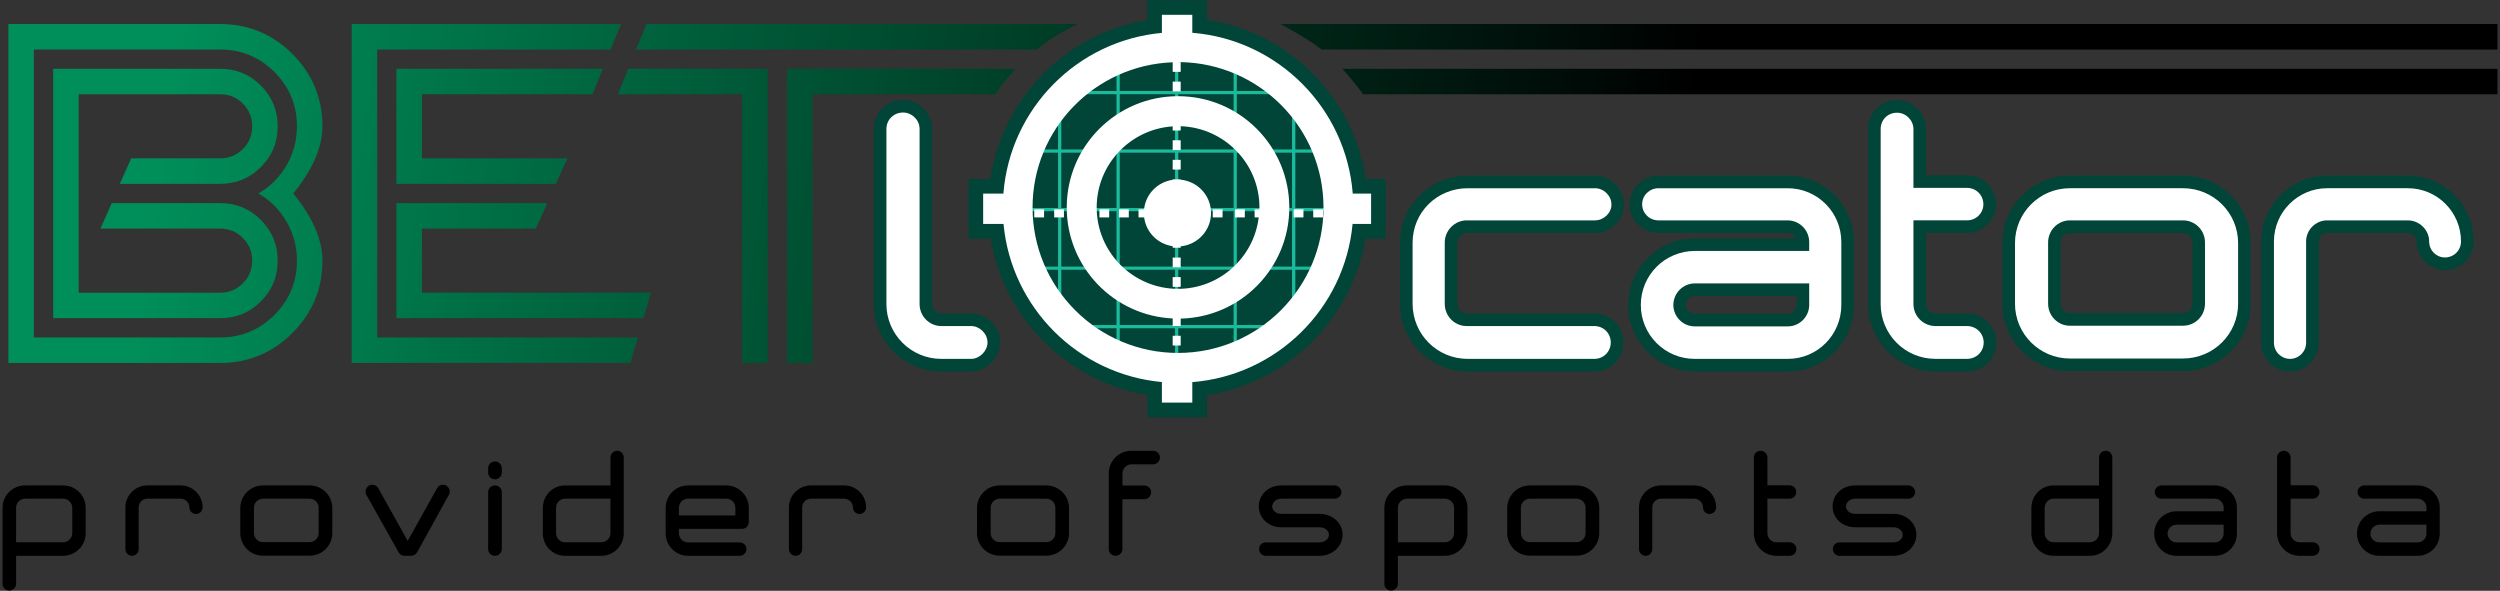 <?xml version="1.0" encoding="utf-8"?>
<!-- Generator: Adobe Illustrator 15.1.0, SVG Export Plug-In . SVG Version: 6.00 Build 0)  -->
<!DOCTYPE svg PUBLIC "-//W3C//DTD SVG 1.1//EN" "http://www.w3.org/Graphics/SVG/1.1/DTD/svg11.dtd">
<svg version="1.1" id="Layer_1" xmlns="http://www.w3.org/2000/svg" xmlns:xlink="http://www.w3.org/1999/xlink" x="0px" y="0px"
	 width="221.539px" height="52.353px" viewBox="0 -7.616 221.539 52.353" enable-background="new 0 -7.616 221.539 52.353"
	 xml:space="preserve">
<rect x="0" y="-7.616" width="221.539" height="52.353" fill="#333333" stroke="none"/>
<g>
	<g>
		<path fill="#FFFFFF" d="M83.407,24.742c-2.983,0-5.414-2.43-5.414-5.412V3.811c0-1.128,0.896-2.013,2.042-2.013
			c1.09,0,2.011,0.921,2.011,2.013V19.33c0,0.766,0.608,1.391,1.361,1.391h2.65c1.069,0,2.01,0.939,2.01,2.012
			s-0.941,2.01-2.01,2.01H83.407z"/>
		<path fill="#FFFFFF" d="M130.06,24.742c-2.996,0-5.442-2.441-5.442-5.441v-5.41c0-3.019,2.391-5.384,5.442-5.384h11.281
			c1.093,0,2.013,0.92,2.013,2.012c0,1.041-0.938,1.953-2.013,1.953h-11.366c-0.756,0-1.394,0.65-1.394,1.419v5.41
			c0,0.795,0.612,1.42,1.394,1.42h11.312c1.127,0,2.01,0.881,2.01,2.012c0,1.127-0.883,2.01-2.01,2.01H130.06z"/>
		<path fill="#FFFFFF" d="M150.176,24.742c-2.94,0-5.33-2.387-5.33-5.326c0-2.952,2.405-5.355,5.356-5.355h9.563v-0.228
			c0-0.75-0.612-1.361-1.361-1.361h-11.431c-1.11,0-2.007-0.889-2.007-1.983c0-1.092,0.896-1.981,2.007-1.981h11.431
			c2.937,0,5.326,2.39,5.326,5.326v5.583c0,2.939-2.378,5.326-5.299,5.326H150.176z M150.202,18.055
			c-0.75,0-1.361,0.609-1.361,1.361c0,0.723,0.611,1.33,1.335,1.33h8.256c0.722,0,1.334-0.607,1.334-1.33v-1.361H150.202z"/>
		<path fill="#FFFFFF" d="M171.513,24.742c-2.986,0-5.412-2.43-5.412-5.412V3.827c0-1.128,0.881-2.014,2.01-2.014
			c1.091,0,2.013,0.922,2.013,2.014v4.65h4.18c1.132,0,2.013,0.884,2.013,2.011c0,1.095-0.903,1.983-2.013,1.983h-4.18v6.858
			c0,0.766,0.619,1.391,1.39,1.391h2.79c1.127,0,2.044,0.904,2.044,2.012c0,1.127-0.897,2.01-2.044,2.01H171.513z"/>
		<path fill="#FFFFFF" d="M183.414,24.716c-2.982,0-5.416-2.432-5.416-5.416v-5.38c0-2.986,2.434-5.413,5.416-5.413h10.034
			c3,0,5.443,2.427,5.443,5.413v5.38c0,2.984-2.443,5.416-5.443,5.416H183.414z M183.414,12.472c-0.751,0-1.36,0.624-1.36,1.391
			V19.3c0,0.766,0.609,1.391,1.36,1.391h10.034c0.766,0,1.388-0.625,1.388-1.391v-5.438c0-0.767-0.622-1.391-1.388-1.391H183.414z"
			/>
		<path fill="#FFFFFF" d="M202.933,24.742c-1.092,0-1.983-0.889-1.983-1.984v-8.982c0-2.906,2.365-5.269,5.27-5.269h7.153
			c2.904,0,5.265,2.362,5.265,5.269c0,1.111-0.865,1.982-1.98,1.982c-1.074,0-1.954-0.89-1.954-1.982
			c0-0.706-0.608-1.304-1.33-1.304h-7.153c-0.704,0-1.306,0.598-1.306,1.304v8.982C204.913,23.853,204.026,24.742,202.933,24.742z"
			/>
	</g>
	<g>
		<linearGradient id="SVGID_1_" gradientUnits="userSpaceOnUse" x1="12.857" y1="9.607" x2="145.927" y2="29.131">
			<stop  offset="0" style="stop-color:#008F5A"/>
			<stop  offset="1" style="stop-color:#000000"/>
		</linearGradient>
		<path fill="url(#SVGID_1_)" d="M23.119-0.032c-1.002-1-2.186-1.487-3.61-1.487H4.713v22.097h14.795
			c1.427,0,2.607-0.486,3.61-1.488c1-1.001,1.487-2.182,1.487-3.609s-0.488-2.607-1.487-3.608c-1.002-1.001-2.186-1.487-3.61-1.487
			H9.904l-1.002,2.256h10.607c0.783,0,1.461,0.277,2.012,0.828c0.547,0.549,0.828,1.224,0.828,2.012s-0.28,1.465-0.825,2.011
			c-0.554,0.551-1.232,0.829-2.015,0.829H7.386H6.972v-0.416V1.153V0.739h0.414h12.123c0.786,0,1.461,0.277,2.012,0.824
			c0.547,0.551,0.828,1.228,0.828,2.015c0,0.786-0.28,1.463-0.825,2.012c-0.554,0.549-1.229,0.827-2.015,0.827h-7.886l-1.002,2.258
			h8.888c1.424,0,2.607-0.487,3.61-1.489c1-1.002,1.487-2.18,1.487-3.608C24.606,2.151,24.118,0.971,23.119-0.032z"/>
		<linearGradient id="SVGID_2_" gradientUnits="userSpaceOnUse" x1="14.388" y1="-0.808" x2="147.472" y2="18.718">
			<stop  offset="0" style="stop-color:#008F5A"/>
			<stop  offset="1" style="stop-color:#000000"/>
		</linearGradient>
		<polygon fill="url(#SVGID_2_)" points="37.391,1.153 37.391,0.739 37.806,0.739 52.506,0.739 53.424,-1.519 35.129,-1.519 
			35.129,8.675 49.263,8.675 50.275,6.417 37.806,6.417 37.391,6.417 37.391,6.002 		"/>
		<linearGradient id="SVGID_3_" gradientUnits="userSpaceOnUse" x1="13.506" y1="5.189" x2="146.6" y2="24.716">
			<stop  offset="0" style="stop-color:#008F5A"/>
			<stop  offset="1" style="stop-color:#000000"/>
		</linearGradient>
		<polygon fill="url(#SVGID_3_)" points="33.422,22.289 33.422,21.875 33.422,-2.815 33.422,-3.229 33.837,-3.229 54.114,-3.229 
			55.032,-5.487 31.165,-5.487 31.165,24.548 55.866,24.548 56.523,22.289 33.837,22.289 		"/>
		<linearGradient id="SVGID_4_" gradientUnits="userSpaceOnUse" x1="16.195" y1="-13.124" x2="149.28" y2="6.402">
			<stop  offset="0" style="stop-color:#008F5A"/>
			<stop  offset="1" style="stop-color:#000000"/>
		</linearGradient>
		<path fill="url(#SVGID_4_)" d="M91.868-3.229c1.113-0.893,2.336-1.646,3.643-2.258H58.22h-0.936l-0.915,2.258h1.851H91.868z"/>
		<linearGradient id="SVGID_5_" gradientUnits="userSpaceOnUse" x1="12.818" y1="9.872" x2="145.906" y2="29.398">
			<stop  offset="0" style="stop-color:#008F5A"/>
			<stop  offset="1" style="stop-color:#000000"/>
		</linearGradient>
		<path fill="url(#SVGID_5_)" d="M28.574,3.578c0-2.492-0.894-4.646-2.658-6.41c-1.762-1.762-3.917-2.656-6.407-2.656H0.745v30.036
			h18.764c2.49,0,4.649-0.896,6.407-2.66c1.765-1.762,2.658-3.917,2.658-6.408c0-1.776-0.803-3.69-2.385-5.695l-0.198-0.256
			l0.198-0.257C27.771,7.27,28.574,5.355,28.574,3.578z M25.148,11.634c0.771,1.153,1.166,2.449,1.166,3.847
			c0,1.869-0.669,3.488-1.993,4.812c-1.322,1.324-2.942,1.996-4.812,1.996H3.416H3v-0.414v-24.69v-0.414h0.416h16.093
			c1.869,0,3.49,0.671,4.812,1.993c1.324,1.327,1.993,2.945,1.993,4.814c0,1.398-0.395,2.692-1.166,3.845
			c-0.604,0.897-1.364,1.603-2.254,2.105C23.784,10.032,24.543,10.738,25.148,11.634z"/>
		<linearGradient id="SVGID_6_" gradientUnits="userSpaceOnUse" x1="18.154" y1="-26.523" x2="151.249" y2="-6.995">
			<stop  offset="0" style="stop-color:#008F5A"/>
			<stop  offset="1" style="stop-color:#000000"/>
		</linearGradient>
		<path fill="url(#SVGID_6_)" d="M221.312-5.487H113.475c0,0,2.529,1.365,3.644,2.258h104.193V-5.487z"/>
		<linearGradient id="SVGID_7_" gradientUnits="userSpaceOnUse" x1="12.625" y1="11.198" x2="145.71" y2="30.724">
			<stop  offset="0" style="stop-color:#008F5A"/>
			<stop  offset="1" style="stop-color:#000000"/>
		</linearGradient>
		<polygon fill="url(#SVGID_7_)" points="37.391,18.32 37.391,17.904 37.391,13.055 37.391,12.641 37.806,12.641 47.49,12.641 
			48.498,10.385 35.129,10.385 35.129,20.578 57.021,20.578 57.676,18.32 37.806,18.32 		"/>
		<linearGradient id="SVGID_8_" gradientUnits="userSpaceOnUse" x1="17.629" y1="-22.901" x2="150.719" y2="-3.374">
			<stop  offset="0" style="stop-color:#008F5A"/>
			<stop  offset="1" style="stop-color:#000000"/>
		</linearGradient>
		<path fill="url(#SVGID_8_)" d="M221.312-1.519H118.961c0,0,1.288,1.453,1.833,2.258h100.518V-1.519z"/>
		<linearGradient id="SVGID_9_" gradientUnits="userSpaceOnUse" x1="13.722" y1="3.711" x2="146.819" y2="23.239">
			<stop  offset="0" style="stop-color:#008F5A"/>
			<stop  offset="1" style="stop-color:#000000"/>
		</linearGradient>
		<polygon fill="url(#SVGID_9_)" points="55.673,-1.519 54.758,0.739 58.22,0.739 65.359,0.739 65.772,0.739 65.772,1.153 
			65.772,24.548 68.03,24.548 68.03,-1.519 58.22,-1.519 		"/>
		<linearGradient id="SVGID_10_" gradientUnits="userSpaceOnUse" x1="14.002" y1="1.848" x2="147.084" y2="21.374">
			<stop  offset="0" style="stop-color:#008F5A"/>
			<stop  offset="1" style="stop-color:#000000"/>
		</linearGradient>
		<path fill="url(#SVGID_10_)" d="M90.025-1.519H69.741v26.067h2.257V1.153V0.739h0.415h15.778
			C88.737-0.066,89.356-0.814,90.025-1.519z"/>
	</g>
	<g>
		<path fill="#004537" d="M121.791,8.245h-0.292h-0.47c-1.09-7.26-6.818-13.001-14.076-14.106v-0.443v-0.283v-1.011h-1.012h-0.286
			h-2.695h-0.283h-1.006v1.011v0.283v0.464C94.506-4.672,88.836,1.06,87.761,8.245h-0.639h-0.29h-1.004v1.008V9.54v2.69v0.287v1.008
			h1.004h0.29h0.662c1.174,7.06,6.824,12.697,13.887,13.853v0.686v0.285v1.01h1.006h0.283h2.695h0.286h1.012v-1.01v-0.285v-0.666
			c7.15-1.094,12.865-6.738,14.045-13.873h0.501h0.292h1.006v-1.008V12.23V9.54V9.253V8.245H121.791z"/>
		<g>
			<path fill="#004537" d="M80.035,2.355c0.759,0,1.454,0.64,1.454,1.455V19.33c0,1.074,0.872,1.947,1.918,1.947h2.65
				c0.752,0,1.451,0.668,1.451,1.455c0,0.754-0.699,1.453-1.451,1.453h-2.65c-2.674,0-4.857-2.18-4.857-4.855V3.811
				C78.55,2.996,79.192,2.355,80.035,2.355 M80.035,1.241c-1.458,0-2.602,1.129-2.602,2.57V19.33c0,3.291,2.68,5.969,5.974,5.969
				h2.65c1.363,0,2.564-1.197,2.564-2.566c0-1.393-1.174-2.568-2.564-2.568h-2.65c-0.438,0-0.801-0.383-0.801-0.834V3.811
				C82.606,2.418,81.426,1.241,80.035,1.241L80.035,1.241z"/>
			<path fill="#004537" d="M141.341,9.064c0.759,0,1.458,0.638,1.458,1.454c0,0.756-0.699,1.394-1.458,1.394h-11.366
				c-1.049,0-1.948,0.873-1.948,1.979v5.41c0,1.104,0.874,1.977,1.948,1.977h11.312c0.813,0,1.451,0.639,1.451,1.455
				c0,0.814-0.638,1.453-1.451,1.453H130.06c-2.704,0-4.882-2.18-4.882-4.885v-5.41c0-2.703,2.178-4.826,4.882-4.826H141.341
				 M141.341,7.949H130.06c-3.309,0-5.999,2.665-5.999,5.942v5.41c0,3.307,2.69,5.998,5.999,5.998h11.227
				c1.443,0,2.567-1.127,2.567-2.566c0-1.441-1.124-2.568-2.567-2.568h-11.312c-0.47,0-0.834-0.381-0.834-0.863v-5.41
				c0-0.466,0.38-0.862,0.834-0.862h11.366c1.396,0,2.573-1.15,2.573-2.51C143.914,9.125,142.737,7.949,141.341,7.949L141.341,7.949
				z"/>
			<path fill="#004537" d="M158.404,9.064c2.646,0,4.766,2.123,4.766,4.769v5.583c0,2.643-2.119,4.77-4.738,4.77h-8.256
				c-2.651,0-4.773-2.152-4.773-4.77c0-2.675,2.153-4.795,4.8-4.795h10.12v-0.787c0-1.075-0.874-1.921-1.918-1.921h-11.431
				c-0.812,0-1.453-0.638-1.453-1.424c0-0.786,0.641-1.424,1.453-1.424H158.404 M150.176,21.306h8.256
				c1.047,0,1.891-0.873,1.891-1.891v-1.918h-10.12c-1.076,0-1.918,0.873-1.918,1.918C148.284,20.433,149.126,21.306,150.176,21.306
				 M158.404,7.949h-11.431c-1.415,0-2.567,1.14-2.567,2.54c0,1.4,1.152,2.54,2.567,2.54h11.431c0.321,0,0.604,0.196,0.731,0.475
				h-8.934c-3.26,0-5.912,2.652-5.912,5.913c0,3.248,2.641,5.883,5.886,5.883h8.256c3.228,0,5.854-2.635,5.854-5.883v-5.583
				C164.286,10.588,161.649,7.949,158.404,7.949L158.404,7.949z M150.176,20.191c-0.413,0-0.777-0.363-0.777-0.775
				c0-0.441,0.361-0.803,0.804-0.803h9.004v0.803c0,0.412-0.363,0.775-0.774,0.775H150.176L150.176,20.191z"/>
			<path fill="#004537" d="M168.11,2.372c0.757,0,1.451,0.64,1.451,1.455v5.207h4.741c0.817,0,1.456,0.642,1.456,1.454
				c0,0.786-0.639,1.424-1.456,1.424h-4.741v7.417c0,1.074,0.875,1.947,1.951,1.947h2.79c0.845,0,1.483,0.668,1.483,1.455
				c0,0.814-0.639,1.453-1.483,1.453h-2.79c-2.703,0-4.856-2.18-4.856-4.855V3.827C166.656,3.012,167.269,2.372,168.11,2.372
				 M168.11,1.257c-1.441,0-2.568,1.129-2.568,2.57V19.33c0,3.291,2.678,5.969,5.971,5.969h2.79c1.456,0,2.6-1.127,2.6-2.566
				c0-1.418-1.163-2.568-2.6-2.568h-2.79c-0.461,0-0.836-0.375-0.836-0.834v-6.301h3.626c1.421,0,2.57-1.14,2.57-2.54
				c0-1.44-1.126-2.569-2.57-2.569h-3.626V3.827C170.677,2.434,169.505,1.257,168.11,1.257L168.11,1.257z"/>
			<path fill="#004537" d="M193.448,9.064c2.705,0,4.883,2.182,4.883,4.855v5.38c0,2.674-2.178,4.854-4.883,4.854h-10.034
				c-2.674,0-4.854-2.18-4.854-4.854v-5.38c0-2.674,2.181-4.855,4.854-4.855H193.448 M183.414,21.248h10.034
				c1.077,0,1.948-0.871,1.948-1.947v-5.438c0-1.077-0.871-1.95-1.948-1.95h-10.034c-1.046,0-1.919,0.873-1.919,1.95V19.3
				C181.495,20.376,182.368,21.248,183.414,21.248 M193.448,7.949h-10.034c-3.293,0-5.971,2.678-5.971,5.971v5.38
				c0,3.293,2.678,5.969,5.971,5.969h10.034c3.308,0,5.997-2.676,5.997-5.969v-5.38C199.445,10.627,196.756,7.949,193.448,7.949
				L193.448,7.949z M183.414,20.134c-0.436,0-0.806-0.385-0.806-0.834v-5.438c0-0.45,0.37-0.834,0.806-0.834h10.034
				c0.458,0,0.83,0.375,0.83,0.834V19.3c0,0.459-0.372,0.834-0.83,0.834H183.414L183.414,20.134z"/>
			<path fill="#004537" d="M213.372,9.064c2.615,0,4.71,2.123,4.71,4.711c0,0.813-0.64,1.423-1.426,1.423
				c-0.755,0-1.394-0.609-1.394-1.423c0-1.018-0.873-1.863-1.891-1.863h-7.153c-1.019,0-1.861,0.846-1.861,1.863v8.982
				c0,0.789-0.639,1.428-1.425,1.428s-1.425-0.639-1.425-1.428v-8.982c0-2.588,2.121-4.711,4.711-4.711H213.372 M213.372,7.949
				h-7.153c-3.217,0-5.831,2.614-5.831,5.827v8.982c0,1.404,1.144,2.541,2.545,2.541c1.4,0,2.54-1.137,2.54-2.541v-8.982
				c0-0.404,0.34-0.747,0.746-0.747h7.153c0.412,0,0.773,0.35,0.773,0.747c0,1.399,1.129,2.541,2.511,2.541
				c1.426,0,2.542-1.118,2.542-2.541C219.198,10.562,216.586,7.949,213.372,7.949L213.372,7.949z"/>
		</g>
	</g>
	<g>
		<defs>
			<path id="SVGID_11_" d="M119.842,10.769c0-8.533-6.915-15.453-15.451-15.453c-8.53,0-15.446,6.92-15.446,15.453
				c0,8.532,6.917,15.454,15.446,15.454C112.927,26.222,119.842,19.3,119.842,10.769z"/>
		</defs>
		<clipPath id="SVGID_12_">
			<use xlink:href="#SVGID_11_"  overflow="visible"/>
		</clipPath>
		<g clip-path="url(#SVGID_12_)">
			<g>
				<path fill="#1ABB9C" d="M119.972,26.662H88.568V-4.742h31.403V26.662z M88.856,26.371h30.833V-4.455H88.856V26.371z"/>
			</g>
			<g>
				<rect x="88.716" y="0.447" fill="#1ABB9C" width="31.112" height="0.286"/>
			</g>
			<g>
				<rect x="88.716" y="5.629" fill="#1ABB9C" width="31.112" height="0.282"/>
			</g>
			<g>
				<rect x="88.716" y="10.817" fill="#1ABB9C" width="31.112" height="0.282"/>
			</g>
			<g>
				<rect x="88.716" y="16.007" fill="#1ABB9C" width="31.112" height="0.282"/>
			</g>
			<g>
				<rect x="88.716" y="21.185" fill="#1ABB9C" width="31.112" height="0.287"/>
			</g>
			<g>
				<rect x="114.493" y="-4.596" fill="#1ABB9C" width="0.294" height="31.111"/>
			</g>
			<g>
				<rect x="109.318" y="-4.596" fill="#1ABB9C" width="0.284" height="31.111"/>
			</g>
			<g>
				<rect x="104.129" y="-4.596" fill="#1ABB9C" width="0.287" height="31.111"/>
			</g>
			<g>
				<rect x="98.939" y="-4.596" fill="#1ABB9C" width="0.288" height="31.111"/>
			</g>
			<g>
				<rect x="93.76" y="-4.596" fill="#1ABB9C" width="0.288" height="31.111"/>
			</g>
		</g>
	</g>
	<g>
		<path fill="#FFFFFF" d="M104.391,0.908c-5.442,0-9.861,4.415-9.861,9.861c0,5.282,4.161,9.584,9.389,9.836v0.666h0.709v-0.654
			c5.339-0.123,9.624-4.481,9.624-9.848C114.251,5.323,109.841,0.908,104.391,0.908z M111.596,10.934h-0.418v0.716h0.363
			c-0.434,3.562-3.472,6.33-7.15,6.33c-3.973,0-7.208-3.236-7.208-7.211c0-3.814,2.979-6.937,6.735-7.186v0.366h0.709v-0.38
			c3.867,0.129,6.98,3.305,6.98,7.199C111.607,10.823,111.596,10.88,111.596,10.934z"/>
		<path fill="#FFFFFF" d="M119.875,9.54c-0.598-7.59-6.632-13.639-14.219-14.251v-1.593h-2.695v1.602
			C95.46-4.019,89.508,2.005,88.915,9.54h-1.792v2.69h1.804c0.696,7.425,6.609,13.33,14.034,14.009v1.824h2.695v-1.816
			c7.508-0.605,13.506-6.535,14.204-14.017h1.64V9.54H119.875z M104.391-2.124c0.047,0,0.099,0.006,0.15,0.006h-0.292
			C104.291-2.117,104.34-2.124,104.391-2.124z M104.391,23.66c-7.109,0-12.89-5.782-12.89-12.891
			c0-6.949,5.525-12.611,12.417-12.866v0.848h0.709v-0.863c7,0.13,12.656,5.851,12.656,12.881
			C117.283,17.878,111.503,23.66,104.391,23.66z"/>
		<rect x="103.918" y="15.207" fill="#FFFFFF" width="0.709" height="0.865"/>
		<rect x="103.918" y="16.94" fill="#FFFFFF" width="0.709" height="0.865"/>
		<rect x="103.918" y="22.138" fill="#FFFFFF" width="0.709" height="0.863"/>
		<rect x="103.918" y="-0.384" fill="#FFFFFF" width="0.709" height="0.868"/>
		<rect x="103.918" y="4.813" fill="#FFFFFF" width="0.709" height="0.867"/>
		<rect x="103.918" y="6.547" fill="#FFFFFF" width="0.709" height="0.864"/>
		<rect x="93.417" y="10.934" fill="#FFFFFF" width="0.864" height="0.716"/>
		<rect x="91.651" y="10.934" fill="#FFFFFF" width="0.87" height="0.716"/>
		<rect x="99.158" y="10.934" fill="#FFFFFF" width="0.87" height="0.716"/>
		<rect x="97.427" y="10.934" fill="#FFFFFF" width="0.863" height="0.716"/>
		<rect x="116.374" y="10.934" fill="#FFFFFF" width="0.861" height="0.716"/>
		<rect x="114.644" y="10.934" fill="#FFFFFF" width="0.862" height="0.716"/>
		<rect x="109.445" y="10.934" fill="#FFFFFF" width="0.865" height="0.716"/>
		<rect x="107.467" y="10.934" fill="#FFFFFF" width="0.871" height="0.716"/>
		<path fill="#FFFFFF" d="M104.627,8.308V8.278h-0.288c-0.007,0-0.007,0-0.007,0h-0.002h-0.413v0.041
			c-1.343,0.193-2.392,1.265-2.535,2.615h-0.491v0.716h0.497c0.172,1.322,1.207,2.364,2.529,2.552v0.138h0.709v-0.127
			c1.506-0.149,2.69-1.405,2.69-2.953C107.317,9.713,106.133,8.456,104.627,8.308z"/>
	</g>
	<g>
		<path d="M0.827,44.718c-0.336,0-0.6-0.264-0.6-0.6v-6.74c0-1.104,0.899-1.979,2.003-1.979h3.358c1.104,0,2.003,0.875,2.003,1.979
			v2.256c0,1.104-0.899,2.002-2.003,2.002H1.427v2.482C1.427,44.455,1.139,44.718,0.827,44.718z M6.404,37.378
			c0-0.443-0.372-0.803-0.816-0.803H2.23c-0.444,0-0.804,0.359-0.804,0.803v3.059h4.162c0.444,0,0.816-0.359,0.816-0.803V37.378z"/>
		<path d="M16.008,35.4c1.079,0,1.943,0.875,1.943,1.943c0,0.336-0.264,0.588-0.588,0.588c-0.312,0-0.576-0.252-0.576-0.588
			c0-0.42-0.36-0.768-0.779-0.768h-2.951c-0.42,0-0.768,0.348-0.768,0.768v3.705c0,0.324-0.264,0.588-0.587,0.588
			c-0.324,0-0.588-0.264-0.588-0.588v-3.705c0-1.068,0.875-1.943,1.943-1.943H16.008z"/>
		<path d="M27.434,35.4c1.115,0,2.015,0.9,2.015,2.004v2.219c0,1.104-0.899,2.002-2.015,2.002h-4.138
			c-1.104,0-2.003-0.898-2.003-2.002v-2.219c0-1.104,0.899-2.004,2.003-2.004H27.434z M22.504,39.623
			c0,0.443,0.36,0.803,0.792,0.803h4.138c0.444,0,0.804-0.359,0.804-0.803v-2.244c0-0.443-0.36-0.803-0.804-0.803h-4.138
			c-0.432,0-0.792,0.359-0.792,0.803V39.623z"/>
		<path d="M39.244,35.339c0.096,0,0.204,0.025,0.3,0.072c0.192,0.109,0.312,0.312,0.312,0.527c0,0.098-0.024,0.205-0.084,0.301
			l-2.807,5.086c-0.12,0.191-0.312,0.311-0.527,0.311h-0.6c-0.216,0-0.408-0.119-0.516-0.311l-2.854-5.086
			c-0.048-0.096-0.072-0.191-0.072-0.287c0-0.217,0.108-0.42,0.3-0.541c0.084-0.047,0.192-0.072,0.288-0.072
			c0.216,0,0.432,0.109,0.54,0.312l2.603,4.666c0.012-0.037,0.036-0.061,0.06-0.107c0.264-0.469,0.923-1.645,2.542-4.559
			C38.836,35.449,39.028,35.339,39.244,35.339z"/>
		<path d="M43.258,33.876c0-0.336,0.264-0.6,0.612-0.6c0.312,0,0.6,0.264,0.6,0.6v0.385c0,0.324-0.288,0.6-0.6,0.6
			c-0.348,0-0.612-0.275-0.612-0.6V33.876z M44.47,35.988v5.049c0,0.336-0.288,0.6-0.6,0.6c-0.348,0-0.612-0.264-0.612-0.6v-5.049
			c0-0.324,0.264-0.588,0.612-0.588C44.182,35.4,44.47,35.664,44.47,35.988z"/>
		<path d="M54.687,32.33c0.336,0,0.587,0.264,0.587,0.6v6.705c0,1.104-0.887,2.002-1.991,2.002h-3.214
			c-1.103,0-1.967-0.898-1.967-2.002v-2.23c0-1.104,0.864-2.004,1.967-2.004h4.03v-2.471C54.099,32.593,54.363,32.33,54.687,32.33z
			 M49.277,39.634c0,0.443,0.36,0.803,0.792,0.803h3.214c0.456,0,0.815-0.359,0.815-0.803v-3.059h-4.03
			c-0.432,0-0.792,0.359-0.792,0.803V39.634z"/>
		<path d="M64.361,35.4c1.091,0,1.991,0.889,1.991,1.99v1.26c0,0.336-0.264,0.6-0.6,0.6h-5.589v0.396
			c0,0.432,0.36,0.803,0.804,0.803h4.582c0.312,0,0.6,0.252,0.6,0.588s-0.288,0.6-0.6,0.6h-4.57c-1.103,0-1.991-0.887-1.991-1.99
			V37.39c0-1.102,0.888-1.99,1.991-1.99H64.361z M60.164,38.062h5.001v-0.684c0-0.443-0.36-0.803-0.804-0.803h-3.394
			c-0.444,0-0.804,0.359-0.804,0.803V38.062z"/>
		<path d="M74.805,35.4c1.079,0,1.943,0.875,1.943,1.943c0,0.336-0.264,0.588-0.588,0.588c-0.312,0-0.576-0.252-0.576-0.588
			c0-0.42-0.36-0.768-0.779-0.768h-2.951c-0.42,0-0.768,0.348-0.768,0.768v3.705c0,0.324-0.264,0.588-0.587,0.588
			c-0.324,0-0.588-0.264-0.588-0.588v-3.705c0-1.068,0.875-1.943,1.943-1.943H74.805z"/>
		<path d="M92.717,35.4c1.115,0,2.015,0.9,2.015,2.004v2.219c0,1.104-0.9,2.002-2.015,2.002H88.58c-1.104,0-2.003-0.898-2.003-2.002
			v-2.219c0-1.104,0.899-2.004,2.003-2.004H92.717z M87.788,39.623c0,0.443,0.36,0.803,0.792,0.803h4.138
			c0.444,0,0.804-0.359,0.804-0.803v-2.244c0-0.443-0.36-0.803-0.804-0.803H88.58c-0.432,0-0.792,0.359-0.792,0.803V39.623z"/>
		<path d="M100.257,33.529c-0.432,0-0.792,0.373-0.792,0.805v1.078h1.943c0.336,0,0.6,0.264,0.6,0.611c0,0.312-0.264,0.6-0.6,0.6
			h-1.943v4.414c0,0.336-0.288,0.6-0.612,0.6c-0.336,0-0.6-0.264-0.6-0.6v-6.703c0-1.104,0.899-2.004,2.003-2.004h1.931
			c0.335,0,0.6,0.264,0.6,0.6c0,0.324-0.264,0.6-0.6,0.6H100.257z"/>
		<path d="M118.267,35.4c0.312,0,0.601,0.275,0.601,0.6c0,0.312-0.288,0.576-0.601,0.576h-4.725c-0.48,0-0.804,0.336-0.804,0.684
			s0.323,0.66,0.804,0.66h3.394c1.151,0,2.039,0.814,2.039,1.846c0,1.02-0.888,1.871-2.039,1.871h-4.773
			c-0.323,0-0.588-0.264-0.588-0.6s0.265-0.588,0.588-0.588h4.773c0.48,0,0.828-0.322,0.828-0.684c0-0.348-0.348-0.658-0.828-0.658
			h-3.394c-1.151,0-1.991-0.828-1.991-1.848c0-1.031,0.84-1.859,1.991-1.859H118.267z"/>
		<path d="M123.276,44.718c-0.336,0-0.6-0.264-0.6-0.6v-6.74c0-1.104,0.899-1.979,2.003-1.979h3.358
			c1.104,0,2.003,0.875,2.003,1.979v2.256c0,1.104-0.899,2.002-2.003,2.002h-4.162v2.482
			C123.876,44.455,123.588,44.718,123.276,44.718z M128.854,37.378c0-0.443-0.372-0.803-0.815-0.803h-3.358
			c-0.443,0-0.804,0.359-0.804,0.803v3.059h4.162c0.443,0,0.815-0.359,0.815-0.803V37.378z"/>
		<path d="M139.704,35.4c1.115,0,2.015,0.9,2.015,2.004v2.219c0,1.104-0.899,2.002-2.015,2.002h-4.138
			c-1.104,0-2.003-0.898-2.003-2.002v-2.219c0-1.104,0.899-2.004,2.003-2.004H139.704z M134.774,39.623
			c0,0.443,0.36,0.803,0.792,0.803h4.138c0.443,0,0.804-0.359,0.804-0.803v-2.244c0-0.443-0.36-0.803-0.804-0.803h-4.138
			c-0.432,0-0.792,0.359-0.792,0.803V39.623z"/>
		<path d="M150.135,35.4c1.079,0,1.942,0.875,1.942,1.943c0,0.336-0.264,0.588-0.587,0.588c-0.312,0-0.576-0.252-0.576-0.588
			c0-0.42-0.359-0.768-0.779-0.768h-2.95c-0.42,0-0.768,0.348-0.768,0.768v3.705c0,0.324-0.265,0.588-0.588,0.588
			c-0.324,0-0.588-0.264-0.588-0.588v-3.705c0-1.068,0.876-1.943,1.943-1.943H150.135z"/>
		<path d="M158.575,40.437c0.348,0,0.611,0.275,0.611,0.6c0,0.336-0.264,0.6-0.611,0.6h-1.151c-1.115,0-2.003-0.898-2.003-2.002
			v-6.705c0-0.336,0.252-0.6,0.6-0.6c0.312,0,0.6,0.264,0.6,0.6v2.459h1.955c0.336,0,0.6,0.264,0.6,0.6
			c0,0.324-0.264,0.588-0.6,0.588h-1.955v3.059c0,0.443,0.36,0.803,0.804,0.803H158.575z"/>
		<path d="M169.114,35.4c0.312,0,0.6,0.275,0.6,0.6c0,0.312-0.288,0.576-0.6,0.576h-4.726c-0.479,0-0.804,0.336-0.804,0.684
			s0.324,0.66,0.804,0.66h3.395c1.151,0,2.039,0.814,2.039,1.846c0,1.02-0.888,1.871-2.039,1.871h-4.773
			c-0.324,0-0.588-0.264-0.588-0.6s0.264-0.588,0.588-0.588h4.773c0.479,0,0.827-0.322,0.827-0.684c0-0.348-0.348-0.658-0.827-0.658
			h-3.395c-1.151,0-1.991-0.828-1.991-1.848c0-1.031,0.84-1.859,1.991-1.859H169.114z"/>
		<path d="M186.595,32.33c0.336,0,0.588,0.264,0.588,0.6v6.705c0,1.104-0.888,2.002-1.991,2.002h-3.214
			c-1.104,0-1.967-0.898-1.967-2.002v-2.23c0-1.104,0.863-2.004,1.967-2.004h4.03v-2.471
			C186.008,32.593,186.271,32.33,186.595,32.33z M181.187,39.634c0,0.443,0.359,0.803,0.791,0.803h3.214
			c0.456,0,0.816-0.359,0.816-0.803v-3.059h-4.03c-0.432,0-0.791,0.359-0.791,0.803V39.634z"/>
		<path d="M196.259,35.4c1.091,0,1.967,0.875,1.967,1.967v2.303c0,1.092-0.876,1.967-1.955,1.967h-3.406
			c-1.091,0-1.967-0.887-1.967-1.967c0-1.104,0.888-1.979,1.979-1.979h4.174v-0.324c0-0.443-0.359-0.791-0.791-0.791h-4.714
			c-0.336,0-0.6-0.264-0.6-0.588s0.264-0.588,0.6-0.588H196.259z M192.864,40.449h3.406c0.432,0,0.779-0.359,0.779-0.779v-0.791
			h-4.174c-0.443,0-0.791,0.359-0.791,0.791C192.085,40.089,192.433,40.449,192.864,40.449z"/>
		<path d="M204.938,40.437c0.348,0,0.611,0.275,0.611,0.6c0,0.336-0.264,0.6-0.611,0.6h-1.151c-1.115,0-2.003-0.898-2.003-2.002
			v-6.705c0-0.336,0.252-0.6,0.6-0.6c0.312,0,0.6,0.264,0.6,0.6v2.459h1.955c0.336,0,0.6,0.264,0.6,0.6
			c0,0.324-0.264,0.588-0.6,0.588h-1.955v3.059c0,0.443,0.36,0.803,0.804,0.803H204.938z"/>
		<path d="M214.231,35.4c1.091,0,1.967,0.875,1.967,1.967v2.303c0,1.092-0.876,1.967-1.955,1.967h-3.406
			c-1.091,0-1.967-0.887-1.967-1.967c0-1.104,0.888-1.979,1.979-1.979h4.174v-0.324c0-0.443-0.359-0.791-0.791-0.791h-4.714
			c-0.336,0-0.6-0.264-0.6-0.588s0.264-0.588,0.6-0.588H214.231z M210.837,40.449h3.406c0.432,0,0.779-0.359,0.779-0.779v-0.791
			h-4.174c-0.443,0-0.791,0.359-0.791,0.791C210.058,40.089,210.405,40.449,210.837,40.449z"/>
	</g>
</g>
</svg>
